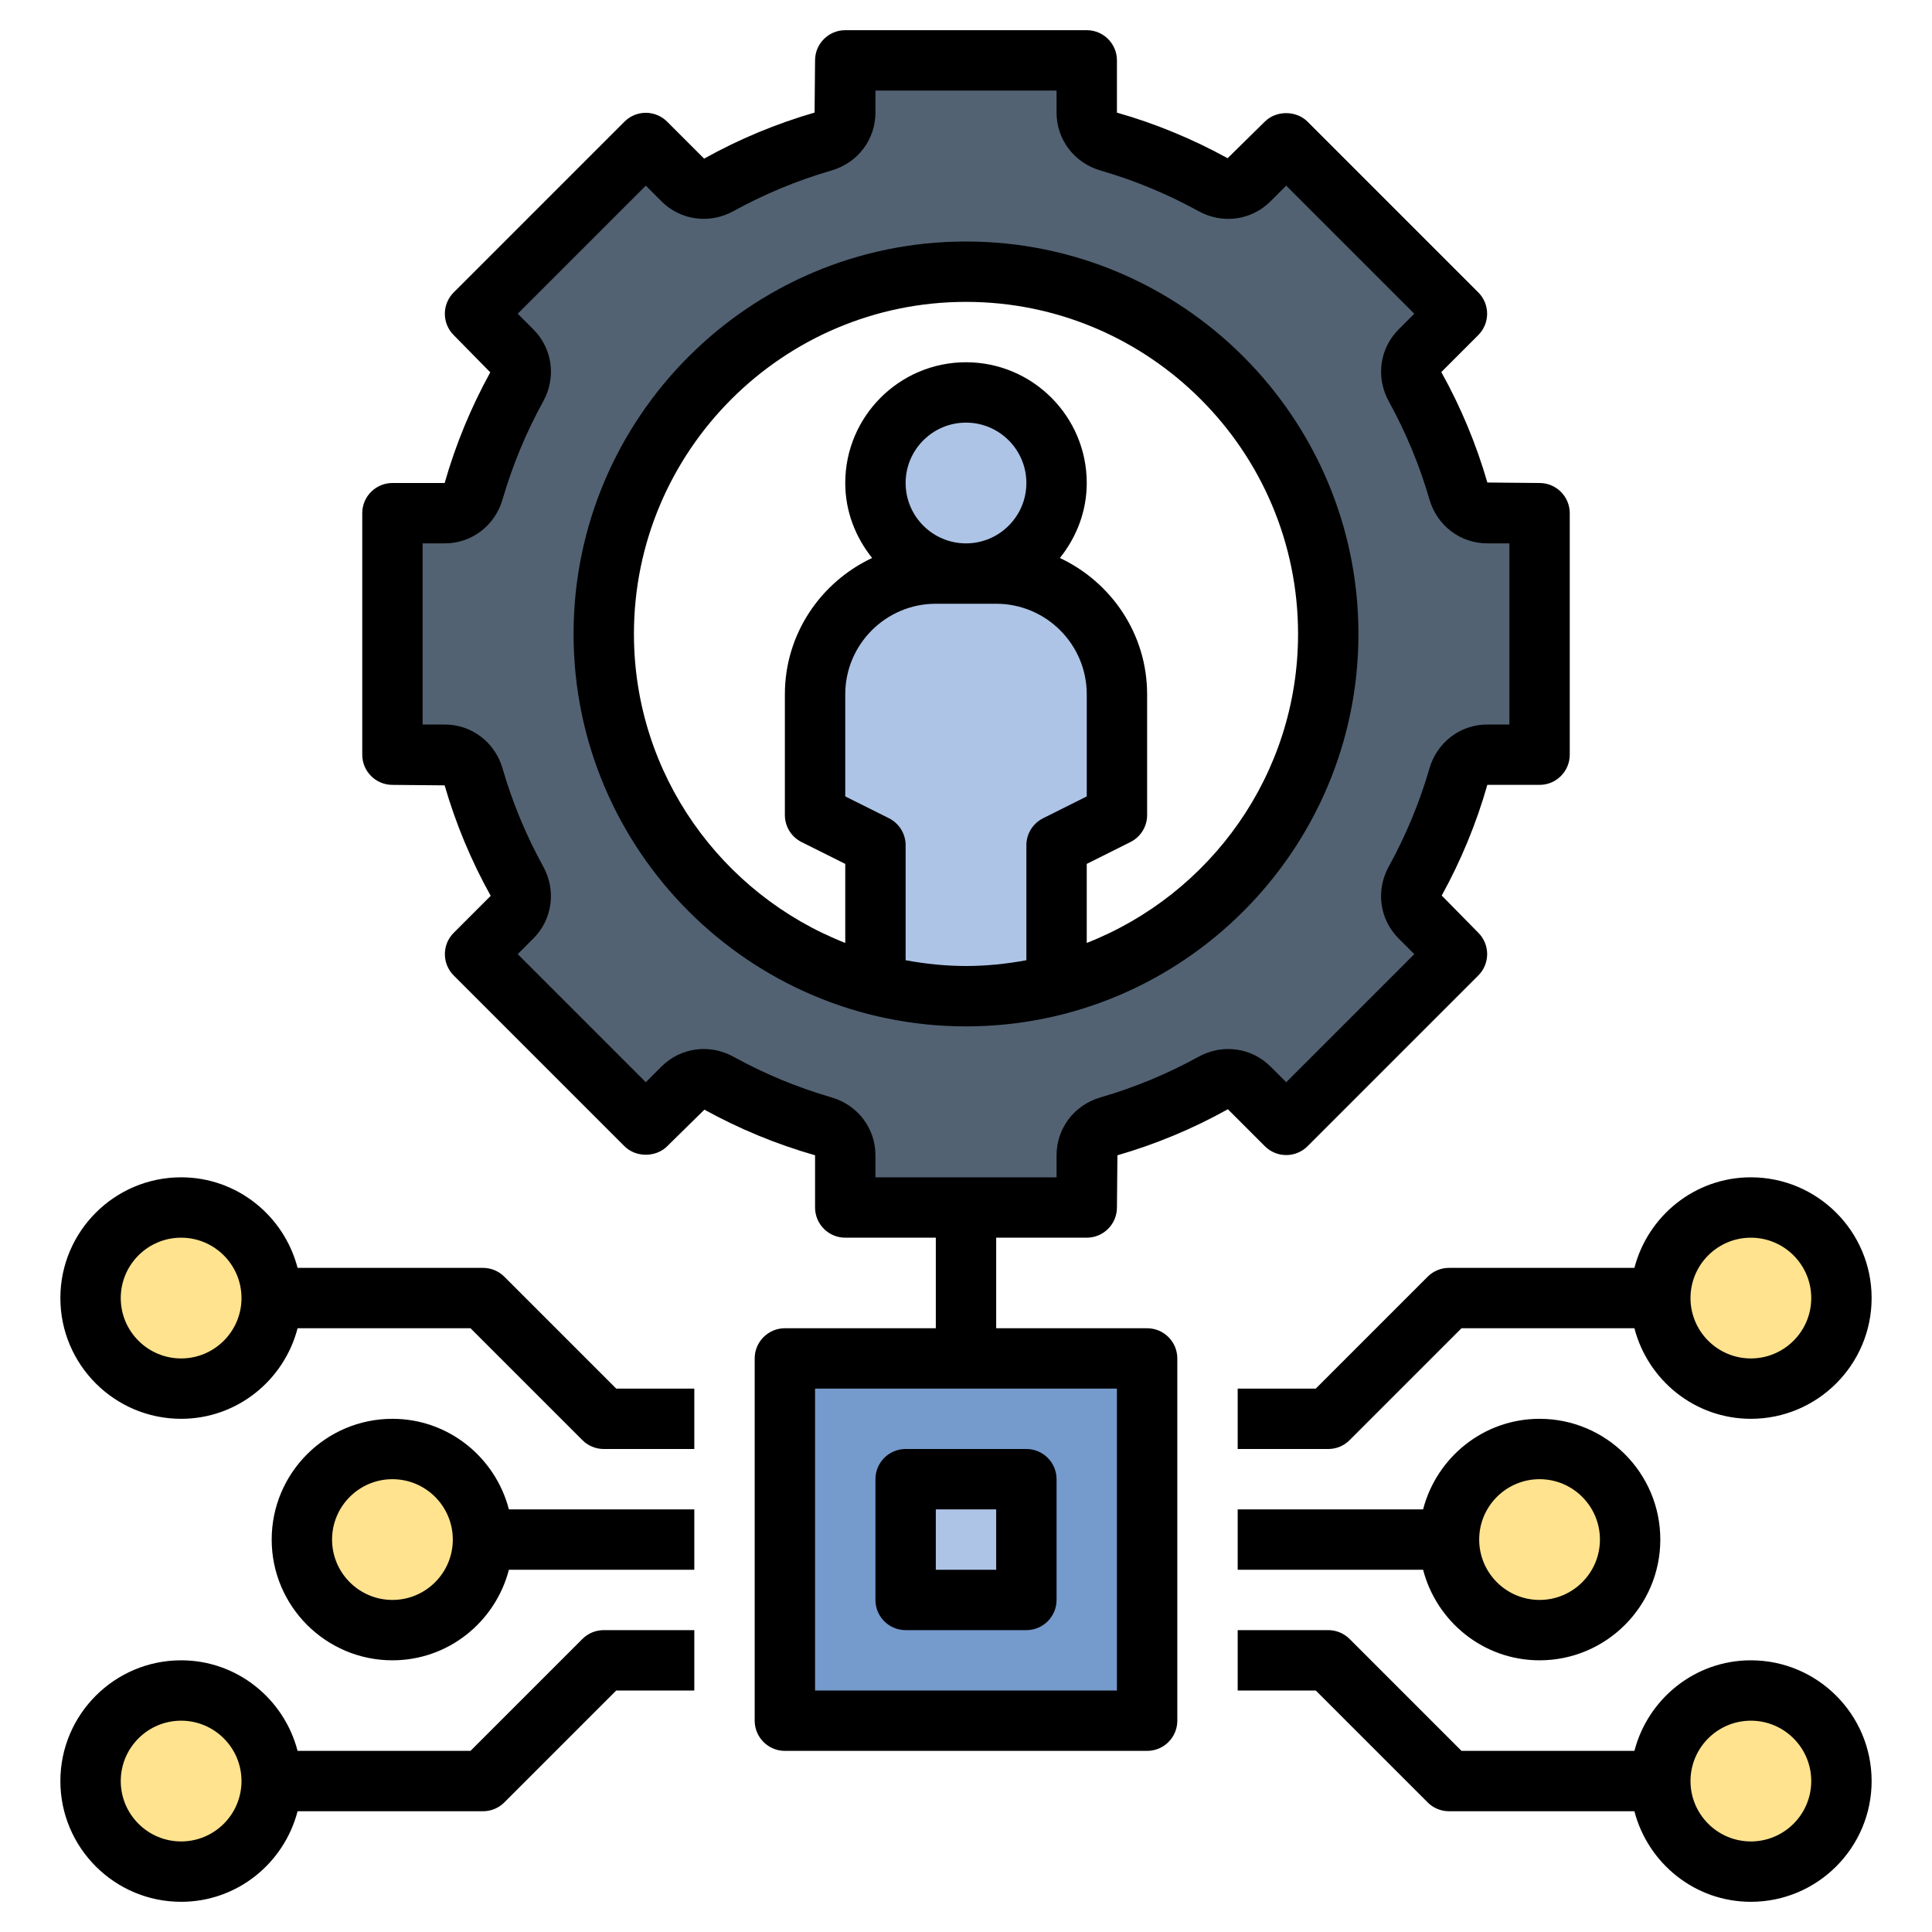 <svg id="Layer_1_1_" enable-background="new 0 0 64 64" height="512" viewBox="0 0 64 64" width="512" xmlns="http://www.w3.org/2000/svg"><path d="m49.269 17c-.45 0-.832-.305-.958-.737-.351-1.21-.832-2.363-1.429-3.445-.217-.395-.162-.88.156-1.199l1.225-1.225-5.657-5.657-1.225 1.225c-.319.319-.804.374-1.199.156-1.082-.597-2.235-1.078-3.445-1.429-.432-.126-.737-.508-.737-.958v-1.731h-8v1.731c0 .45-.305.832-.737.958-1.21.351-2.363.832-3.445 1.429-.395.217-.88.162-1.199-.156l-1.225-1.225-5.657 5.657 1.225 1.225c.319.319.374.804.156 1.199-.597 1.082-1.078 2.235-1.429 3.445-.126.432-.508.737-.958.737h-1.731v8h1.731c.45 0 .832.305.958.737.351 1.21.832 2.363 1.429 3.446.217.395.162.88-.156 1.199l-1.225 1.225 5.657 5.657 1.225-1.225c.319-.319.804-.374 1.199-.156 1.082.597 2.235 1.078 3.445 1.429.432.124.737.507.737.957v1.731h8v-1.731c0-.45.305-.832.737-.958 1.21-.351 2.363-.832 3.445-1.429.395-.217.88-.162 1.199.156l1.225 1.225 5.657-5.657-1.225-1.225c-.319-.319-.374-.804-.156-1.199.597-1.082 1.078-2.235 1.429-3.446.126-.431.508-.736.958-.736h1.731v-8zm-17.269 16c-6.627 0-12-5.373-12-12s5.373-12 12-12 12 5.373 12 12-5.373 12-12 12z" fill="#526273"/><circle cx="32" cy="16" fill="#adc4e6" r="3"/><path d="m33 19h-2c-2.209 0-4 1.791-4 4v4l2 1v5h6v-5l2-1v-4c0-2.209-1.791-4-4-4z" fill="#adc4e6"/><path d="m26 45h12v12h-12z" fill="#759acc"/><path d="m30 49h4v4h-4z" fill="#adc4e6"/><g fill="#ffe38f"><circle cx="58" cy="43" r="3"/><circle cx="58" cy="59" r="3"/><circle cx="51" cy="51" r="3"/><circle cx="6" cy="59" r="3"/><circle cx="6" cy="43" r="3"/><circle cx="13" cy="51" r="3"/></g><path d="m58 39c-1.858 0-3.411 1.28-3.858 3h-6.142c-.265 0-.52.105-.707.293l-3.707 3.707h-2.586v2h3c.265 0 .52-.105.707-.293l3.707-3.707h5.728c.447 1.72 2 3 3.858 3 2.206 0 4-1.794 4-4s-1.794-4-4-4zm0 6c-1.103 0-2-.897-2-2s.897-2 2-2 2 .897 2 2-.897 2-2 2z"/><path d="m58 55c-1.858 0-3.411 1.28-3.858 3h-5.728l-3.707-3.707c-.187-.187-.442-.293-.707-.293h-3v2h2.586l3.707 3.707c.187.188.442.293.707.293h6.142c.447 1.72 2 3 3.858 3 2.206 0 4-1.794 4-4s-1.794-4-4-4zm0 6c-1.103 0-2-.897-2-2s.897-2 2-2 2 .897 2 2-.897 2-2 2z"/><path d="m51 55c2.206 0 4-1.794 4-4s-1.794-4-4-4c-1.858 0-3.411 1.28-3.858 3h-6.142v2h6.142c.447 1.72 2 3 3.858 3zm0-6c1.103 0 2 .897 2 2s-.897 2-2 2-2-.897-2-2 .897-2 2-2z"/><path d="m6 63c1.858 0 3.411-1.28 3.858-3h6.142c.265 0 .52-.105.707-.293l3.707-3.707h2.586v-2h-3c-.265 0-.52.105-.707.293l-3.707 3.707h-5.728c-.447-1.72-2-3-3.858-3-2.206 0-4 1.794-4 4s1.794 4 4 4zm0-6c1.103 0 2 .897 2 2s-.897 2-2 2-2-.897-2-2 .897-2 2-2z"/><path d="m2 43c0 2.206 1.794 4 4 4 1.858 0 3.411-1.28 3.858-3h5.728l3.707 3.707c.187.188.442.293.707.293h3v-2h-2.586l-3.707-3.707c-.187-.187-.442-.293-.707-.293h-6.142c-.447-1.72-2-3-3.858-3-2.206 0-4 1.794-4 4zm4-2c1.103 0 2 .897 2 2s-.897 2-2 2-2-.897-2-2 .897-2 2-2z"/><path d="m13 47c-2.206 0-4 1.794-4 4s1.794 4 4 4c1.858 0 3.411-1.28 3.858-3h6.142v-2h-6.142c-.447-1.72-2-3-3.858-3zm0 6c-1.103 0-2-.897-2-2s.897-2 2-2 2 .897 2 2-.897 2-2 2z"/><path d="m30 54h4c.552 0 1-.448 1-1v-4c0-.552-.448-1-1-1h-4c-.552 0-1 .448-1 1v4c0 .552.448 1 1 1zm1-4h2v2h-2z"/><path d="m19 21c0 7.168 5.832 13 13 13s13-5.832 13-13-5.832-13-13-13-13 5.832-13 13zm11 10.809v-3.809c0-.379-.214-.725-.553-.895l-1.447-.723v-3.382c0-1.654 1.346-3 3-3h2c1.654 0 3 1.346 3 3v3.382l-1.447.724c-.339.169-.553.515-.553.894v3.809c-.65.12-1.316.191-2 .191s-1.35-.071-2-.191zm2-13.809c-1.103 0-2-.897-2-2s.897-2 2-2 2 .897 2 2-.897 2-2 2zm11 3c0 4.653-2.909 8.631-7 10.236v-2.618l1.447-.724c.339-.169.553-.515.553-.894v-4c0-2-1.188-3.717-2.89-4.516.548-.685.89-1.541.89-2.484 0-2.206-1.794-4-4-4s-4 1.794-4 4c0 .943.342 1.799.89 2.484-1.702.799-2.89 2.516-2.89 4.516v4c0 .379.214.725.553.895l1.447.723v2.618c-4.091-1.605-7-5.583-7-10.236 0-6.065 4.935-11 11-11s11 4.935 11 11z"/><path d="m28 1c-.552 0-1 .448-1 1l-.016 1.729c-1.265.367-2.494.876-3.659 1.526l-1.225-1.225c-.188-.188-.442-.293-.707-.293s-.52.105-.707.293l-5.657 5.657c-.188.188-.293.442-.293.707s.105.52.293.707l1.212 1.233c-.637 1.157-1.146 2.385-1.511 3.666h-1.73c-.552 0-1 .448-1 1v8c0 .552.448 1 1 1l1.729.016c.367 1.265.876 2.494 1.526 3.659l-1.225 1.225c-.188.188-.293.442-.293.707s.105.52.293.707l5.657 5.657c.375.375 1.039.375 1.414 0l1.233-1.212c1.157.637 2.385 1.146 3.666 1.511v1.73c0 .552.448 1 1 1h3v3h-5c-.552 0-1 .448-1 1v12c0 .552.448 1 1 1h12c.552 0 1-.448 1-1v-12c0-.552-.448-1-1-1h-5v-3h3c.552 0 1-.448 1-1l.016-1.729c1.265-.367 2.494-.876 3.659-1.526l1.225 1.225c.188.188.442.293.707.293s.52-.105.707-.293l5.657-5.657c.188-.188.293-.442.293-.707s-.105-.52-.293-.707l-1.212-1.233c.637-1.157 1.146-2.385 1.511-3.666h1.73c.552 0 1-.448 1-1v-8c0-.552-.448-1-1-1l-1.729-.016c-.367-1.265-.876-2.494-1.526-3.659l1.225-1.225c.188-.188.293-.442.293-.707s-.105-.52-.293-.707l-5.657-5.657c-.375-.375-1.039-.375-1.414 0l-1.233 1.212c-1.157-.636-2.385-1.146-3.666-1.51v-1.731c0-.552-.448-1-1-1zm9 55h-10v-10h10zm2.7-49.007c.796.439 1.755.309 2.389-.325l.518-.518 4.243 4.243-.518.518c-.633.634-.763 1.594-.325 2.388.566 1.027 1.019 2.118 1.344 3.242.253.873 1.024 1.459 1.918 1.459h.731v6h-.731c-.894 0-1.665.586-1.918 1.459-.326 1.124-.778 2.214-1.344 3.241-.439.795-.309 1.755.325 2.389l.518.518-4.243 4.243-.518-.518c-.634-.633-1.594-.762-2.388-.325-1.027.566-2.118 1.019-3.242 1.344-.873.253-1.459 1.024-1.459 1.918v.731h-6v-.731c0-.894-.586-1.665-1.459-1.918-1.124-.326-2.214-.778-3.241-1.344-.796-.439-1.755-.308-2.389.325l-.518.518-4.243-4.243.518-.518c.633-.634.763-1.594.325-2.388-.566-1.027-1.019-2.118-1.344-3.242-.253-.873-1.024-1.459-1.918-1.459h-.731v-6h.731c.894 0 1.665-.586 1.918-1.459.326-1.124.778-2.214 1.344-3.241.439-.795.309-1.755-.325-2.389l-.518-.518 4.243-4.243.518.518c.634.633 1.594.762 2.388.325 1.027-.566 2.118-1.019 3.242-1.344.873-.253 1.459-1.024 1.459-1.918v-.731h6v.731c0 .894.586 1.665 1.459 1.918 1.124.326 2.214.778 3.241 1.344z"/></svg>